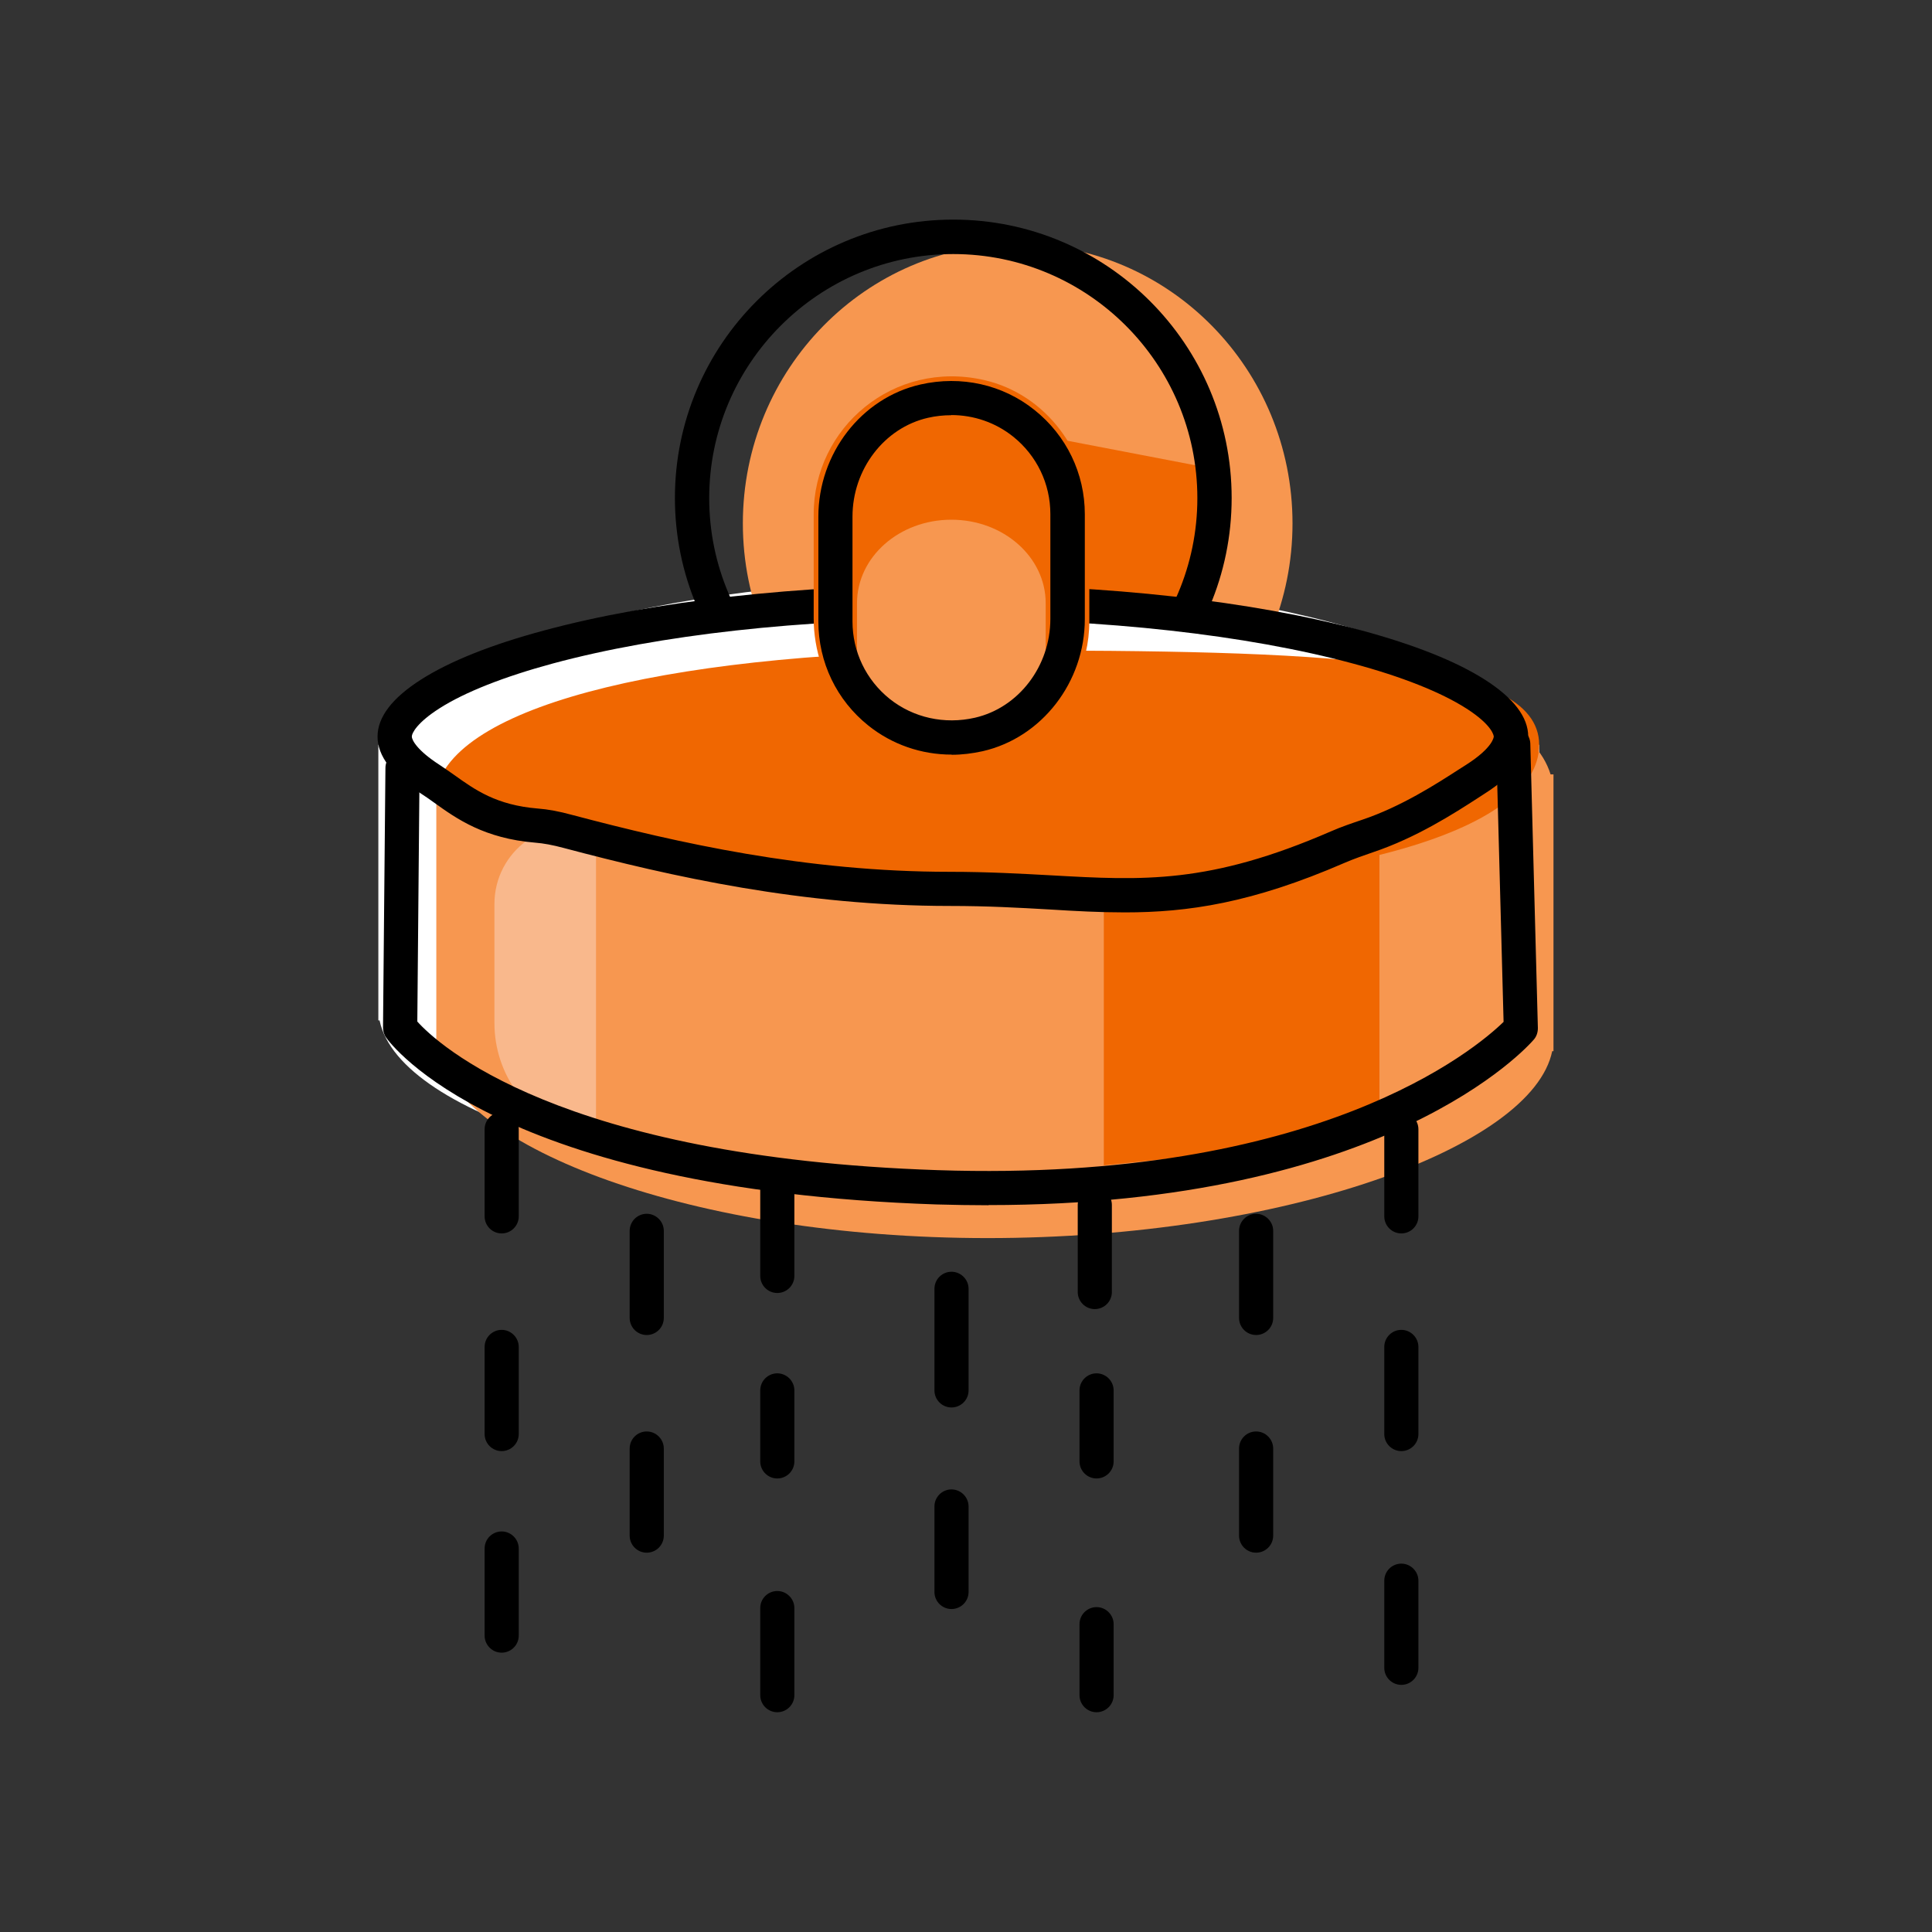 <?xml version="1.0" encoding="UTF-8"?><svg id="Icons" xmlns="http://www.w3.org/2000/svg" viewBox="0 0 120 120"><rect x="0" y="0" width="120" height="120" fill="#333333" stroke="none"/><defs><style>.cls-1,.cls-2{fill-rule:evenodd;}.cls-1,.cls-3{fill:#f79750;}.cls-2{fill:#fff;}.cls-4{fill:#f06701;}.cls-5{fill:#f9b88c;}.cls-6{fill:#df9555;}</style></defs><g id="path-28-inside-1_2385_7786"><path class="cls-2" d="M23.58,63.38h-.08v-17.12h.19c1.86-5.77,17.21-10.27,35.86-10.27s33.99,4.5,35.86,10.27h.19v1.17s0,.01,0,.02,0,.01,0,.02v15.12s0,.01,0,.02,0,.01,0,.02v.77h-.08c-1.27,5.96-16.89,10.67-35.97,10.67s-34.7-4.71-35.97-10.67Z"/></g><ellipse class="cls-3" cx="63.21" cy="32.51" rx="17.07" ry="17.35"/><path class="cls-4" d="M75.44,29.13l-11.72-2.25c4.51,7.66,2.85,9.91,2.7,13.52,1.05.45,3.6,1.08,5.41,0s3.15-7.96,3.6-11.27Z"/><path d="M59.21,48.22c-9.53,0-17.29-7.75-17.29-17.29s7.75-17.29,17.29-17.29,17.29,7.75,17.29,17.29-7.75,17.29-17.29,17.29ZM59.21,15.78c-8.36,0-15.16,6.8-15.16,15.16s6.8,15.16,15.16,15.16,15.16-6.8,15.16-15.16-6.8-15.16-15.16-15.16Z"/><path class="cls-6" d="M74.87,55.27v-10.36c-.9,0-3.06.54-4.51,2.7-1.44,2.16-.6,6.01,0,7.66h4.51Z"/><path class="cls-6" d="M74.87,55.27v-10.36c-.9,0-3.06.54-4.51,2.7-1.44,2.16-.6,6.01,0,7.66h4.51Z"/><path class="cls-1" d="M27.1,64.5v-16.4h.18c1.79-5.79,17.91-7.25,35.87-7.25s31.37,1.45,33.16,7.25h.18v17.19h-.08c-1.22,5.98-16.7,11.61-35.07,11.61s-32.94-5.63-34.17-11.61h-.08v-.79Z"/><path class="cls-5" d="M37.02,51.49h0c-3.13-.96-6.31,1.38-6.31,4.66v7.4c0,3.21,2.1,6.05,5.17,7l1.14.35v-19.41Z"/><path d="M68,81.31c-.59,0-1.06-.48-1.06-1.06v-5.41c0-.59.48-1.06,1.06-1.06s1.06.48,1.06,1.06v5.41c0,.59-.48,1.06-1.06,1.06Z"/><path d="M68.11,91.83c-.59,0-1.06-.48-1.06-1.06v-4.41c0-.59.48-1.06,1.06-1.06s1.06.48,1.06,1.06v4.41c0,.59-.48,1.06-1.06,1.06Z"/><path d="M68.11,106.35c-.59,0-1.06-.48-1.06-1.06v-4.41c0-.59.48-1.06,1.06-1.06s1.06.48,1.06,1.06v4.41c0,.59-.48,1.06-1.06,1.06Z"/><path d="M48.28,80.31c-.59,0-1.06-.48-1.06-1.06v-5.41c0-.59.48-1.06,1.06-1.06s1.06.48,1.06,1.06v5.41c0,.59-.48,1.06-1.06,1.06Z"/><path d="M48.28,91.83c-.59,0-1.06-.48-1.06-1.06v-4.41c0-.59.48-1.06,1.06-1.06s1.06.48,1.06,1.06v4.41c0,.59-.48,1.06-1.06,1.06Z"/><path d="M48.28,106.35c-.59,0-1.06-.48-1.06-1.06v-5.41c0-.59.48-1.06,1.06-1.06s1.06.48,1.06,1.06v5.41c0,.59-.48,1.06-1.06,1.06Z"/><path d="M59.1,87.42c-.59,0-1.06-.48-1.06-1.06v-6.31c0-.59.48-1.06,1.06-1.06s1.06.48,1.06,1.06v6.31c0,.59-.48,1.06-1.06,1.06Z"/><path d="M59.1,99.94c-.59,0-1.06-.48-1.06-1.06v-5.31c0-.59.48-1.06,1.06-1.06s1.06.48,1.06,1.06v5.31c0,.59-.48,1.06-1.06,1.06Z"/><path d="M40.17,82.92c-.59,0-1.06-.48-1.06-1.06v-5.41c0-.59.48-1.06,1.06-1.06s1.06.48,1.06,1.06v5.41c0,.59-.48,1.06-1.06,1.06Z"/><path d="M40.17,96.44c-.59,0-1.06-.48-1.06-1.06v-5.41c0-.59.48-1.06,1.06-1.06s1.06.48,1.06,1.06v5.41c0,.59-.48,1.06-1.06,1.06Z"/><path d="M31.16,76.61c-.59,0-1.06-.48-1.06-1.06v-5.41c0-.59.48-1.06,1.06-1.06s1.06.48,1.06,1.06v5.41c0,.59-.48,1.06-1.06,1.06Z"/><path d="M31.16,90.13c-.59,0-1.06-.48-1.06-1.06v-5.41c0-.59.48-1.06,1.06-1.06s1.06.48,1.06,1.06v5.41c0,.59-.48,1.06-1.06,1.06Z"/><path d="M31.16,102.65c-.59,0-1.06-.48-1.06-1.06v-5.41c0-.59.48-1.06,1.06-1.06s1.06.48,1.06,1.06v5.41c0,.59-.48,1.06-1.06,1.06Z"/><path d="M78.02,82.92c-.59,0-1.06-.48-1.06-1.06v-5.41c0-.59.48-1.06,1.06-1.06s1.06.48,1.06,1.06v5.41c0,.59-.48,1.06-1.06,1.06Z"/><path d="M78.02,96.44c-.59,0-1.06-.48-1.06-1.06v-5.41c0-.59.48-1.06,1.06-1.06s1.06.48,1.06,1.06v5.41c0,.59-.48,1.06-1.06,1.06Z"/><path d="M87.04,76.61c-.59,0-1.06-.48-1.06-1.06v-5.41c0-.59.48-1.06,1.06-1.06s1.06.48,1.06,1.06v5.41c0,.59-.48,1.06-1.06,1.06Z"/><path d="M87.04,90.13c-.59,0-1.06-.48-1.06-1.06v-5.41c0-.59.48-1.06,1.06-1.06s1.06.48,1.06,1.06v5.41c0,.59-.48,1.06-1.06,1.06Z"/><path d="M87.04,104.65c-.59,0-1.06-.48-1.06-1.06v-5.41c0-.59.48-1.06,1.06-1.06s1.06.48,1.06,1.06v5.41c0,.59-.48,1.06-1.06,1.06Z"/><path class="cls-2" d="M87.49,41.75s-26.99-8.35-50-2.37c-23,5.98-10.39,8.68-10.39,8.68,0,0,25.69-10.36,60.38-6.31Z"/><path class="cls-4" d="M61.92,40.4c19.66,0,33.68.38,33.68,5.86s-12.78,9.01-32.44,9.01-36.16-5.86-36.05-6.31c1.36-5.3,15.15-8.56,34.81-8.56Z"/><path class="cls-4" d="M68.56,72.39v-18.93h6.48l10.64-2.25v18.02l-8.33,2.25-8.79.9Z"/><path d="M69.84,56.67c-1.52,0-3.03-.08-4.63-.18-1.91-.11-3.88-.22-6.21-.22-9.17,0-17.27-1.82-23.98-3.6-.71-.19-1.26-.29-1.77-.33-3.16-.26-4.88-1.48-6.26-2.47-.29-.21-.56-.4-.84-.58-1.79-1.14-2.7-2.33-2.7-3.54s.91-2.4,2.7-3.54c1.79-1.14,4.36-2.17,7.64-3.05,6.78-1.83,15.8-2.84,25.39-2.84s18.62,1.01,25.4,2.84c3.28.89,5.85,1.91,7.64,3.05,1.79,1.14,2.7,2.33,2.7,3.54s-.91,2.4-2.7,3.54l-.4.26c-1.53.99-3.85,2.48-6.53,3.38-.55.19-1.19.41-1.77.66-5.78,2.51-9.75,3.08-13.67,3.08ZM59.18,38.45c-9.42,0-18.24.98-24.84,2.76-3.03.82-5.47,1.78-7.05,2.79-1.36.87-1.71,1.52-1.71,1.75s.36.88,1.71,1.75c.31.2.61.42.93.64,1.29.92,2.61,1.87,5.19,2.08.64.05,1.3.17,2.14.4,6.58,1.74,14.51,3.53,23.44,3.53,2.39,0,4.48.12,6.33.22,5.68.32,9.79.55,17.34-2.73.66-.29,1.35-.52,1.94-.72,2.44-.82,4.62-2.23,6.06-3.16l.41-.26c1.69-1.08,1.71-1.74,1.71-1.75s-.02-.67-1.71-1.75c-1.58-1.01-4.02-1.98-7.05-2.79-6.6-1.78-15.43-2.76-24.84-2.76Z"/><path class="cls-4" d="M67.66,38.59v-6.46c0-4-2.66-7.65-6.56-8.53-5.6-1.26-10.56,2.96-10.56,8.34v6.46c0,4,2.66,7.65,6.56,8.53,5.6,1.26,10.56-2.96,10.56-8.34Z"/><path class="cls-3" d="M59.83,46.66c2.97-.36,5.12-3.04,5.12-6.04v-3.15c0-2.87-2.62-5.19-5.86-5.19s-5.86,2.32-5.86,5.19v3.37c0,3.48,3.03,6.25,6.59,5.81Z"/><path d="M59.11,46.87c-1.88,0-3.69-.62-5.17-1.8-1.98-1.58-3.11-3.94-3.11-6.47v-6.51c0-3.92,2.67-7.38,6.35-8.21,2.52-.57,5.1,0,7.08,1.59,1.98,1.58,3.12,3.94,3.12,6.47v6.51c0,3.92-2.67,7.37-6.35,8.21-.64.14-1.28.22-1.91.22ZM59.08,25.79c-.48,0-.96.05-1.44.16-2.72.62-4.69,3.2-4.69,6.14v6.51c0,1.88.84,3.63,2.31,4.81,1.47,1.17,3.4,1.6,5.29,1.17,2.72-.62,4.69-3.2,4.69-6.14v-6.51c0-1.88-.84-3.63-2.31-4.81-1.1-.88-2.45-1.34-3.85-1.34Z"/><path d="M61.4,74.86c-1.05,0-2.13-.02-3.24-.05-27.25-.91-33.91-9.98-34.18-10.37-.13-.18-.19-.4-.19-.62l.15-16.12c0-.59.49-1.03,1.07-1.05.59,0,1.06.49,1.05,1.07l-.14,15.73c1.24,1.38,8.76,8.44,32.31,9.23,23.66.79,33.47-7.56,35.16-9.21l-.46-17.23c-.02-.59.45-1.08,1.03-1.09.56-.05,1.07.45,1.09,1.03l.47,17.68c0,.26-.08.52-.26.72-.38.44-9.12,10.27-33.87,10.27Z"/></svg>